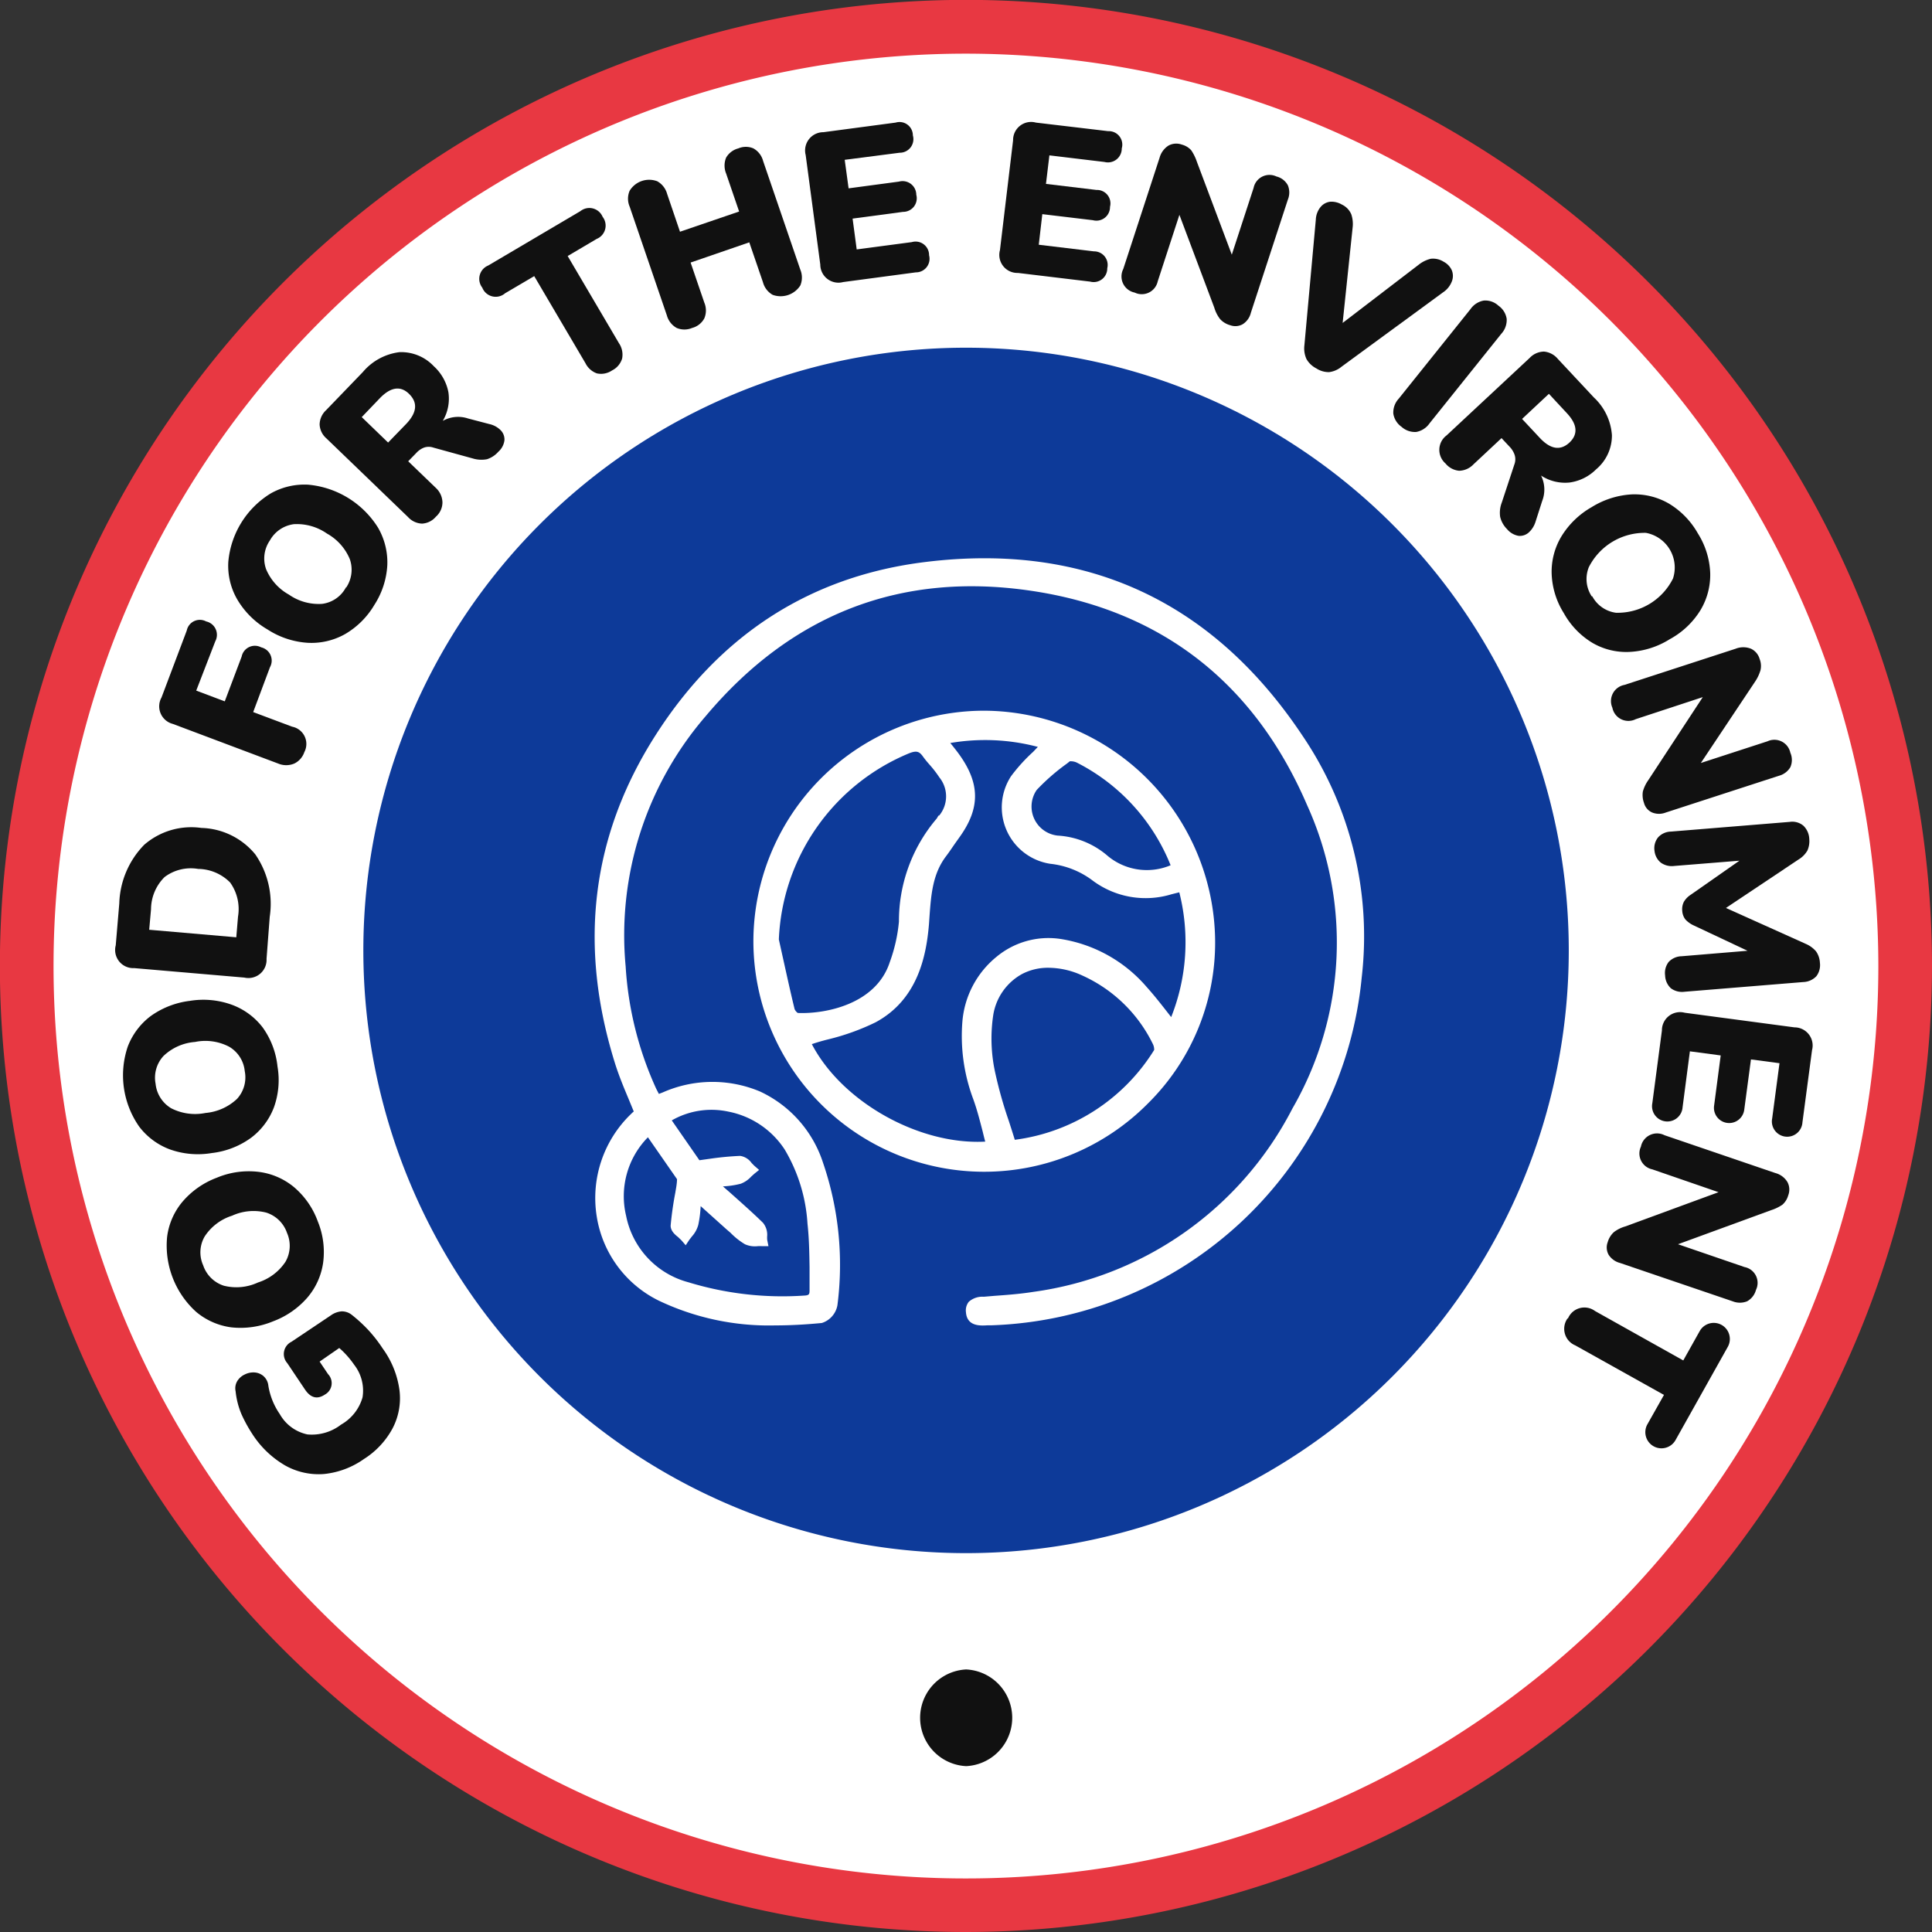<?xml version="1.0" encoding="UTF-8"?> <svg xmlns="http://www.w3.org/2000/svg" viewBox="0 0 169.25 169.25"><rect x="0" y="0" width="169.25" height="169.25" fill="#333333" stroke="none"/><defs><style>.cls-1{fill:#fff;}.cls-2{fill:#e83842;}.cls-3{fill:#0d3a99;}.cls-4{fill:#111;}</style></defs><g id="Layer_2" data-name="Layer 2"><g id="Layer_1-2" data-name="Layer 1"><path class="cls-1" d="M166.9,84.63A82.28,82.28,0,1,1,84.63,2.35,82.27,82.27,0,0,1,166.9,84.63"></path><circle class="cls-1" cx="84.63" cy="84.63" r="82.28"></circle><path class="cls-2" d="M84.63,169.25a84.63,84.63,0,1,1,84.62-84.62A84.72,84.72,0,0,1,84.63,169.25Zm0-164.55a79.93,79.93,0,1,0,79.92,79.93A80,80,0,0,0,84.63,4.7Z"></path><path class="cls-3" d="M137.43,83.26a52.8,52.8,0,0,1-105.6,0v0a52.8,52.8,0,0,1,105.6,0"></path><path class="cls-4" d="M84.64,146.25a4.24,4.24,0,0,0,0,8.47h0a4.24,4.24,0,0,0,0-8.47"></path><path class="cls-4" d="M33.53,118.14A8,8,0,0,1,35,121.82a5.69,5.69,0,0,1-.62,3.33,7.21,7.21,0,0,1-2.49,2.66,7.32,7.32,0,0,1-3.52,1.32,6,6,0,0,1-3.39-.75,8.5,8.5,0,0,1-2.91-2.81,12.39,12.39,0,0,1-.92-1.69,7,7,0,0,1-.51-2,1.23,1.23,0,0,1,.15-.9,1.5,1.5,0,0,1,.65-.57,1.66,1.66,0,0,1,.84-.18,1.34,1.34,0,0,1,.79.31,1.3,1.3,0,0,1,.44.86,6.07,6.07,0,0,0,1,2.48,3.64,3.64,0,0,0,2.42,1.78,4.19,4.19,0,0,0,2.95-.86,4,4,0,0,0,1.88-2.39,3.68,3.68,0,0,0-.74-2.86,7.72,7.72,0,0,0-1.3-1.46L28,119.28l.74,1.1a1.14,1.14,0,0,1-.28,1.79c-.66.44-1.24.3-1.74-.44l-1.55-2.31a1.2,1.2,0,0,1,.37-1.88L29,115.22a1.86,1.86,0,0,1,.93-.34,1.38,1.38,0,0,1,.88.3,12.93,12.93,0,0,1,1.46,1.34A12.39,12.39,0,0,1,33.53,118.14Z"></path><path class="cls-4" d="M27.84,107a7.07,7.07,0,0,1,.47,3.6,6,6,0,0,1-1.38,3.07,7.42,7.42,0,0,1-3,2.08,7.44,7.44,0,0,1-3.67.53,6,6,0,0,1-3.07-1.35,7.83,7.83,0,0,1-2.55-6.58A5.93,5.93,0,0,1,16,105.26a7.34,7.34,0,0,1,3-2.09,7.22,7.22,0,0,1,3.66-.51A6,6,0,0,1,25.76,104,7.12,7.12,0,0,1,27.84,107Zm-2.7,1a2.82,2.82,0,0,0-1.81-1.77,4.51,4.51,0,0,0-3,.27,4.47,4.47,0,0,0-2.4,1.82,2.77,2.77,0,0,0-.13,2.53,2.82,2.82,0,0,0,1.8,1.78,4.49,4.49,0,0,0,3-.28A4.53,4.53,0,0,0,25,110.55,2.8,2.8,0,0,0,25.14,108Z"></path><path class="cls-4" d="M24.31,93.43A7.05,7.05,0,0,1,24,97a6,6,0,0,1-2,2.67,7.24,7.24,0,0,1-3.44,1.34,7.31,7.31,0,0,1-3.68-.32,6,6,0,0,1-2.69-2,7.84,7.84,0,0,1-1-7,6.05,6.05,0,0,1,2-2.67,7.41,7.41,0,0,1,3.44-1.34,7.32,7.32,0,0,1,3.68.34,6,6,0,0,1,2.71,2A7.12,7.12,0,0,1,24.31,93.43Zm-2.87.4a2.79,2.79,0,0,0-1.36-2.13,4.5,4.5,0,0,0-3-.42,4.49,4.49,0,0,0-2.75,1.22,2.8,2.8,0,0,0-.7,2.44A2.83,2.83,0,0,0,15,97.09a4.6,4.6,0,0,0,3,.41,4.61,4.61,0,0,0,2.76-1.23A2.79,2.79,0,0,0,21.44,93.83Z"></path><path class="cls-4" d="M23.35,84a1.59,1.59,0,0,1-1.94,1.64l-9.65-.83a1.59,1.59,0,0,1-1.62-2l.31-3.67A7.66,7.66,0,0,1,12.64,74a6.29,6.29,0,0,1,5-1.47,6.32,6.32,0,0,1,4.72,2.31,7.61,7.61,0,0,1,1.27,5.47ZM20.7,82.11l.15-1.8a4,4,0,0,0-.69-3,4,4,0,0,0-2.8-1.19,3.83,3.83,0,0,0-2.94.71,4,4,0,0,0-1.19,2.82l-.16,1.8Z"></path><path class="cls-4" d="M26.66,65.89a1.72,1.72,0,0,1-.88,1,1.82,1.82,0,0,1-1.41,0l-9.22-3.47a1.59,1.59,0,0,1-1-2.32l2.21-5.86a1.17,1.17,0,0,1,1.7-.8,1.2,1.2,0,0,1,.8,1.74L17.19,60.5l2.5.94,1.48-3.92a1.18,1.18,0,0,1,1.71-.81,1.19,1.19,0,0,1,.77,1.74l-1.47,3.93,3.41,1.28A1.54,1.54,0,0,1,26.66,65.89Z"></path><path class="cls-4" d="M32.79,53a7.17,7.17,0,0,1-2.58,2.56,6,6,0,0,1-3.28.75,7.32,7.32,0,0,1-3.5-1.17,7.36,7.36,0,0,1-2.63-2.6A5.89,5.89,0,0,1,20,49.23a7.83,7.83,0,0,1,3.71-6A6,6,0,0,1,27,42.46a8.07,8.07,0,0,1,6.12,3.77,6.07,6.07,0,0,1,.81,3.27A7.13,7.13,0,0,1,32.79,53Zm-2.47-1.52a2.8,2.8,0,0,0,.32-2.51,4.58,4.58,0,0,0-2-2.23,4.6,4.6,0,0,0-2.9-.82,2.82,2.82,0,0,0-2.1,1.43,2.78,2.78,0,0,0-.33,2.51,4.57,4.57,0,0,0,2,2.23,4.54,4.54,0,0,0,2.91.81A2.75,2.75,0,0,0,30.32,51.43Z"></path><path class="cls-4" d="M38.19,45.26a1.71,1.71,0,0,1-1.21.61,1.74,1.74,0,0,1-1.24-.58L28.59,38.4A1.71,1.71,0,0,1,28,37.18a1.75,1.75,0,0,1,.57-1.25l3.21-3.33A5,5,0,0,1,35,30.85,3.92,3.92,0,0,1,38,32.08a4.14,4.14,0,0,1,1.28,2.27,3.82,3.82,0,0,1-.49,2.52A2.75,2.75,0,0,1,41,36.66l1.87.49a2,2,0,0,1,1,.55,1.14,1.14,0,0,1,.32.87,1.59,1.59,0,0,1-.53,1,2.23,2.23,0,0,1-1,.66,2.6,2.6,0,0,1-1.25-.07l-3.45-.95a1.24,1.24,0,0,0-.81,0,1.79,1.79,0,0,0-.67.46l-.72.74,2.43,2.34A1.78,1.78,0,0,1,38.76,44,1.67,1.67,0,0,1,38.19,45.26ZM34,38.77l1.6-1.65c.94-1,1-1.85.25-2.6s-1.62-.62-2.57.36l-1.59,1.66Z"></path><path class="cls-4" d="M53.62,32.45a1.71,1.71,0,0,1-1.33.26,1.78,1.78,0,0,1-1-.89l-4.49-7.63-2.55,1.5a1.26,1.26,0,0,1-2-.49,1.26,1.26,0,0,1,.52-1.94l8.07-4.76a1.26,1.26,0,0,1,1.95.49,1.26,1.26,0,0,1-.52,1.94l-2.54,1.5,4.49,7.63a1.79,1.79,0,0,1,.28,1.35A1.71,1.71,0,0,1,53.62,32.45Z"></path><path class="cls-4" d="M60.63,28.73a1.74,1.74,0,0,1-1.35,0,1.8,1.8,0,0,1-.86-1.1L55.16,18.1a1.75,1.75,0,0,1,0-1.39,2,2,0,0,1,2.42-.83,1.81,1.81,0,0,1,.86,1.1l1.13,3.32,5.18-1.77L63.61,15.2a1.84,1.84,0,0,1,0-1.39A1.74,1.74,0,0,1,64.68,13,1.67,1.67,0,0,1,66,13a1.77,1.77,0,0,1,.85,1.1l3.26,9.52a1.8,1.8,0,0,1,0,1.39,2.05,2.05,0,0,1-2.42.82,1.79,1.79,0,0,1-.85-1.1l-1.2-3.5L60.5,23l1.2,3.51a1.77,1.77,0,0,1,0,1.38A1.7,1.7,0,0,1,60.63,28.73Z"></path><path class="cls-4" d="M73.86,24.71a1.59,1.59,0,0,1-2-1.53l-1.28-9.6a1.6,1.6,0,0,1,1.56-2l6.32-.84a1.17,1.17,0,0,1,1.51,1.12,1.19,1.19,0,0,1-1.16,1.52L74,14l.34,2.5,4.41-.59a1.2,1.2,0,0,1,1.52,1.15,1.19,1.19,0,0,1-1.16,1.5l-4.42.59.36,2.7,4.83-.64a1.18,1.18,0,0,1,1.51,1.15,1.19,1.19,0,0,1-1.16,1.5Z"></path><path class="cls-4" d="M89.18,23.91a1.58,1.58,0,0,1-1.58-2l1.15-9.62a1.58,1.58,0,0,1,2-1.55l6.33.75A1.18,1.18,0,0,1,98.27,13a1.21,1.21,0,0,1-1.51,1.19l-4.83-.58-.3,2.5,4.42.53a1.18,1.18,0,0,1,1.19,1.48,1.19,1.19,0,0,1-1.5,1.17l-4.43-.53L91,21.44l4.83.58A1.19,1.19,0,0,1,97,23.5a1.19,1.19,0,0,1-1.5,1.17Z"></path><path class="cls-4" d="M99.4,25.63a1.44,1.44,0,0,1-1-2.06l3.18-9.74a1.84,1.84,0,0,1,.79-1.08,1.43,1.43,0,0,1,1.17-.08,1.65,1.65,0,0,1,.82.5,4.19,4.19,0,0,1,.49,1l3.06,8.14,1.91-5.85a1.42,1.42,0,0,1,2-1,1.56,1.56,0,0,1,1,.77,1.65,1.65,0,0,1,0,1.26l-3.24,9.91a1.64,1.64,0,0,1-.71,1,1.31,1.31,0,0,1-1.1.09,1.86,1.86,0,0,1-.88-.53,3,3,0,0,1-.51-1l-3.06-8.14-1.9,5.83A1.43,1.43,0,0,1,99.4,25.63Z"></path><path class="cls-4" d="M115.31,32.27a2.07,2.07,0,0,1-.86-.82,2.24,2.24,0,0,1-.18-1.2l1-11a1.87,1.87,0,0,1,.42-1.12,1.29,1.29,0,0,1,.86-.46,1.8,1.8,0,0,1,1,.25,1.66,1.66,0,0,1,.83.86,2.68,2.68,0,0,1,.11,1.2l-.87,8.31,6.65-5.09a2.73,2.73,0,0,1,1.07-.53,1.72,1.72,0,0,1,1.13.26,1.58,1.58,0,0,1,.71.74,1.32,1.32,0,0,1,0,1,2,2,0,0,1-.75.93l-8.9,6.52a2.12,2.12,0,0,1-1.1.48A2,2,0,0,1,115.31,32.27Z"></path><path class="cls-4" d="M122.78,37.39a1.74,1.74,0,0,1-.72-1.15,1.78,1.78,0,0,1,.47-1.31l6.29-7.85a1.8,1.8,0,0,1,1.17-.75,1.69,1.69,0,0,1,1.28.45,1.72,1.72,0,0,1,.72,1.15,1.78,1.78,0,0,1-.47,1.31l-6.29,7.85a1.81,1.81,0,0,1-1.16.75A1.74,1.74,0,0,1,122.78,37.39Z"></path><path class="cls-4" d="M126.63,40.6a1.58,1.58,0,0,1,.1-2.46L134,31.36a1.76,1.76,0,0,1,1.26-.56,1.78,1.78,0,0,1,1.21.64l3.16,3.38a5,5,0,0,1,1.58,3.3,3.86,3.86,0,0,1-1.39,3,4.06,4.06,0,0,1-2.32,1.15,3.84,3.84,0,0,1-2.5-.61,2.75,2.75,0,0,1,.1,2.23l-.59,1.84a2.09,2.09,0,0,1-.6.93,1.17,1.17,0,0,1-.89.28,1.69,1.69,0,0,1-1-.59,2.24,2.24,0,0,1-.6-1.07,2.47,2.47,0,0,1,.14-1.25l1.12-3.39a1.26,1.26,0,0,0,0-.81,1.89,1.89,0,0,0-.43-.69l-.71-.76-2.46,2.3a1.79,1.79,0,0,1-1.25.56A1.74,1.74,0,0,1,126.63,40.6Zm6.71-3.9,1.57,1.68q1.4,1.48,2.58.39c.77-.73.7-1.59-.24-2.59l-1.56-1.68Z"></path><path class="cls-4" d="M137,53.72a6.94,6.94,0,0,1-1.07-3.47,6,6,0,0,1,.85-3.25,7.36,7.36,0,0,1,2.65-2.57,7.44,7.44,0,0,1,3.52-1.12,6,6,0,0,1,3.26.81,7.14,7.14,0,0,1,2.53,2.61,7,7,0,0,1,1.08,3.46,6,6,0,0,1-.84,3.24A7.16,7.16,0,0,1,146.27,56a7.29,7.29,0,0,1-3.52,1.11,5.88,5.88,0,0,1-3.26-.8A7,7,0,0,1,137,53.72Zm2.49-1.48a2.77,2.77,0,0,0,2.07,1.44,5.42,5.42,0,0,0,5-3,3.09,3.09,0,0,0-2.37-4,5.48,5.48,0,0,0-5,3A2.76,2.76,0,0,0,139.44,52.24Z"></path><path class="cls-4" d="M141.25,62a1.44,1.44,0,0,1,1.06-2l9.74-3.17a1.81,1.81,0,0,1,1.34,0,1.41,1.41,0,0,1,.76.9,1.64,1.64,0,0,1,.07,1,3.65,3.65,0,0,1-.48,1L149,66.84l5.84-1.9a1.43,1.43,0,0,1,2,1,1.58,1.58,0,0,1,0,1.27,1.65,1.65,0,0,1-1,.75l-9.91,3.22a1.62,1.62,0,0,1-1.19,0,1.27,1.27,0,0,1-.72-.84,2,2,0,0,1-.1-1,3.24,3.24,0,0,1,.48-1l4.77-7.27L143.3,63A1.43,1.43,0,0,1,141.25,62Z"></path><path class="cls-4" d="M144.94,74.53a1.51,1.51,0,0,1,.32-1.18,1.57,1.57,0,0,1,1.12-.5L156.79,72a1.51,1.51,0,0,1,1.2.34,1.71,1.71,0,0,1,.51,1.18,2,2,0,0,1-.17,1,2.22,2.22,0,0,1-.78.78l-6.35,4.24,7,3.15a2.47,2.47,0,0,1,.89.65,1.9,1.9,0,0,1,.34,1,1.61,1.61,0,0,1-.31,1.18,1.65,1.65,0,0,1-1.14.51l-10.4.85a1.64,1.64,0,0,1-1.2-.3,1.6,1.6,0,0,1-.51-1.13,1.57,1.57,0,0,1,.32-1.19,1.61,1.61,0,0,1,1.13-.49l5.77-.48-4.78-2.25a2.29,2.29,0,0,1-.67-.5,1.38,1.38,0,0,1-.27-.76,1.42,1.42,0,0,1,.15-.79,1.86,1.86,0,0,1,.57-.59l4.29-3-5.7.46a1.64,1.64,0,0,1-1.2-.3A1.54,1.54,0,0,1,144.94,74.53Z"></path><path class="cls-4" d="M145.59,90.27a1.59,1.59,0,0,1,2-1.55L157.2,90a1.59,1.59,0,0,1,1.54,2l-.84,6.32a1.34,1.34,0,1,1-2.65-.35l.64-4.83-2.5-.33-.59,4.42a1.33,1.33,0,1,1-2.64-.36l.58-4.41-2.7-.36L147.4,97a1.34,1.34,0,1,1-2.65-.36Z"></path><path class="cls-4" d="M143.75,100.45a1.44,1.44,0,0,1,2.07-1l9.7,3.31a1.76,1.76,0,0,1,1.07.8,1.4,1.4,0,0,1,.06,1.17,1.67,1.67,0,0,1-.51.81,3.85,3.85,0,0,1-1,.48L147,109l5.83,2a1.41,1.41,0,0,1,1,2,1.61,1.61,0,0,1-.78,1,1.71,1.71,0,0,1-1.26,0l-9.87-3.36a1.68,1.68,0,0,1-1-.72,1.31,1.31,0,0,1-.08-1.1,1.9,1.9,0,0,1,.54-.88,3,3,0,0,1,1-.5l8.17-3-5.8-2A1.42,1.42,0,0,1,143.75,100.45Z"></path><path class="cls-4" d="M137.36,115.5a1.56,1.56,0,0,1,2.37-.65l7.73,4.33,1.44-2.57a1.41,1.41,0,1,1,2.46,1.38l-4.58,8.17a1.41,1.41,0,1,1-2.46-1.39l1.45-2.57L138,117.86a1.57,1.57,0,0,1-.68-2.36Z"></path><path class="cls-1" d="M114.09,64.43c-7.87-11.8-19-16.92-33-15.2-10.06,1.23-18,6.33-23.65,15.16s-6.79,18.43-3.57,28.74c.33,1.06.76,2.1,1.18,3.1l.47,1.14a2.73,2.73,0,0,0-.25.23,10.21,10.21,0,0,0-3,8.93,9.93,9.93,0,0,0,5.42,7.4,22.43,22.43,0,0,0,10.22,2.18c1.44,0,2.82-.09,4.08-.21a2,2,0,0,0,1.37-1.55,27.59,27.59,0,0,0-1.27-12.52,10.42,10.42,0,0,0-5.51-6.21,10.74,10.74,0,0,0-8.52.08l-.34.13c-.09-.18-.18-.34-.26-.51a30.14,30.14,0,0,1-2.65-10.65,29.36,29.36,0,0,1,7-21.92c7.56-9,17.14-12.67,28.49-11s19.57,8,24.21,18.79a29.11,29.11,0,0,1-1.29,26.57,30.11,30.11,0,0,1-22.68,16.06c-1.13.18-2.29.27-3.42.35l-.94.08a1.79,1.79,0,0,0-1.31.44,1.22,1.22,0,0,0-.25.91c.09,1.27,1.28,1.19,1.91,1.15h.35a33.72,33.72,0,0,0,32.41-30.46A31.31,31.31,0,0,0,114.09,64.43Zm-54.92,40a29.29,29.29,0,0,0-.42,2.94c0,.42.31.74.65,1l.3.29.37.43.31-.47.24-.31a2.47,2.47,0,0,0,.55-1,10,10,0,0,0,.21-1.65v0l.39.35,1.87,1.68L64,108a6.12,6.12,0,0,0,1.26,1,2.13,2.13,0,0,0,1.11.17,2.6,2.6,0,0,1,.39,0l.56,0-.11-.55a2.3,2.3,0,0,1,0-.39,1.66,1.66,0,0,0-.37-1.11c-.93-.91-1.92-1.78-2.87-2.63l-.64-.56h0a7.54,7.54,0,0,0,1.56-.23,2.37,2.37,0,0,0,.92-.63l.29-.26.4-.32-.39-.34c-.09-.08-.18-.18-.27-.27a1.49,1.49,0,0,0-1-.62,26.27,26.27,0,0,0-2.64.25l-.93.13-2.42-3.49a7,7,0,0,1,4.95-.77,7.63,7.63,0,0,1,4.94,3.32,14.39,14.39,0,0,1,2,6.51c.14,1.25.16,2.54.18,3.79,0,.65,0,1.3,0,1.95,0,.43,0,.53-.52.55a28.19,28.19,0,0,1-10.1-1.17,7.53,7.53,0,0,1-5.45-5.82,7.36,7.36,0,0,1,1.91-6.88l2.55,3.67C59.3,103.71,59.23,104.07,59.17,104.41Z"></path><path class="cls-1" d="M86.23,102.65a20.19,20.19,0,0,0,14.35-6,19.79,19.79,0,0,0,5.87-14.13A20.33,20.33,0,0,0,86.21,62.26h0A20.23,20.23,0,0,0,66,82.6a20.22,20.22,0,0,0,20.17,20.05Zm-4-31.21a1,1,0,0,0-.11.17.83.83,0,0,1-.13.18,13.84,13.84,0,0,0-3.24,8.95,14,14,0,0,1-.8,3.54c-1.2,3.71-5.66,4.56-8.06,4.46a.79.79,0,0,1-.28-.34c-.38-1.56-.72-3.13-1.07-4.7l-.31-1.4A18.48,18.48,0,0,1,79.62,66c.63-.25.89-.2,1.21.24s.46.58.7.86a9.39,9.39,0,0,1,.76,1A2.64,2.64,0,0,1,82.28,71.44ZM72.52,91.06a20.42,20.42,0,0,0,4.18-1.5c3.72-2,4.45-5.86,4.68-8.58l.05-.73c.14-1.9.28-3.7,1.44-5.23.28-.37.54-.76.81-1.15l.42-.59c1.76-2.48,1.75-4.6,0-7.09-.26-.37-.54-.72-.85-1.1l0,0a18.12,18.12,0,0,1,7.67.34l-.42.44A15,15,0,0,0,88.57,68,5,5,0,0,0,92,75.67a7.47,7.47,0,0,1,3.76,1.5,7.76,7.76,0,0,0,6.87,1.17l.68-.17a17.76,17.76,0,0,1-.71,10.93l-.36-.46c-.6-.77-1.17-1.49-1.8-2.19a12.47,12.47,0,0,0-7.64-4.21,7.12,7.12,0,0,0-5.49,1.57,8.17,8.17,0,0,0-3,5.67,15.74,15.74,0,0,0,.94,6.78c.34.93.58,1.88.84,2.88.07.29.14.58.22.87-5.81.31-12.55-3.48-15.19-8.54C71.56,91.32,72,91.19,72.52,91.06ZM97.06,75a7.35,7.35,0,0,0-4.41-1.8,2.56,2.56,0,0,1-1.83-4,18.37,18.37,0,0,1,2.65-2.31l.25-.2h.11a1.24,1.24,0,0,1,.49.11,17.29,17.29,0,0,1,8.23,9A5.36,5.36,0,0,1,97.06,75ZM87,89a5,5,0,0,1,2.53-3.67,4.89,4.89,0,0,1,2.31-.55,7.15,7.15,0,0,1,3,.69,12.68,12.68,0,0,1,6.16,6,1.1,1.1,0,0,1,.11.51A16.92,16.92,0,0,1,88.9,99.85c-.17-.56-.35-1.11-.52-1.64a37.19,37.19,0,0,1-1.21-4.3A13.86,13.86,0,0,1,87,89Z"></path></g></g></svg> 
